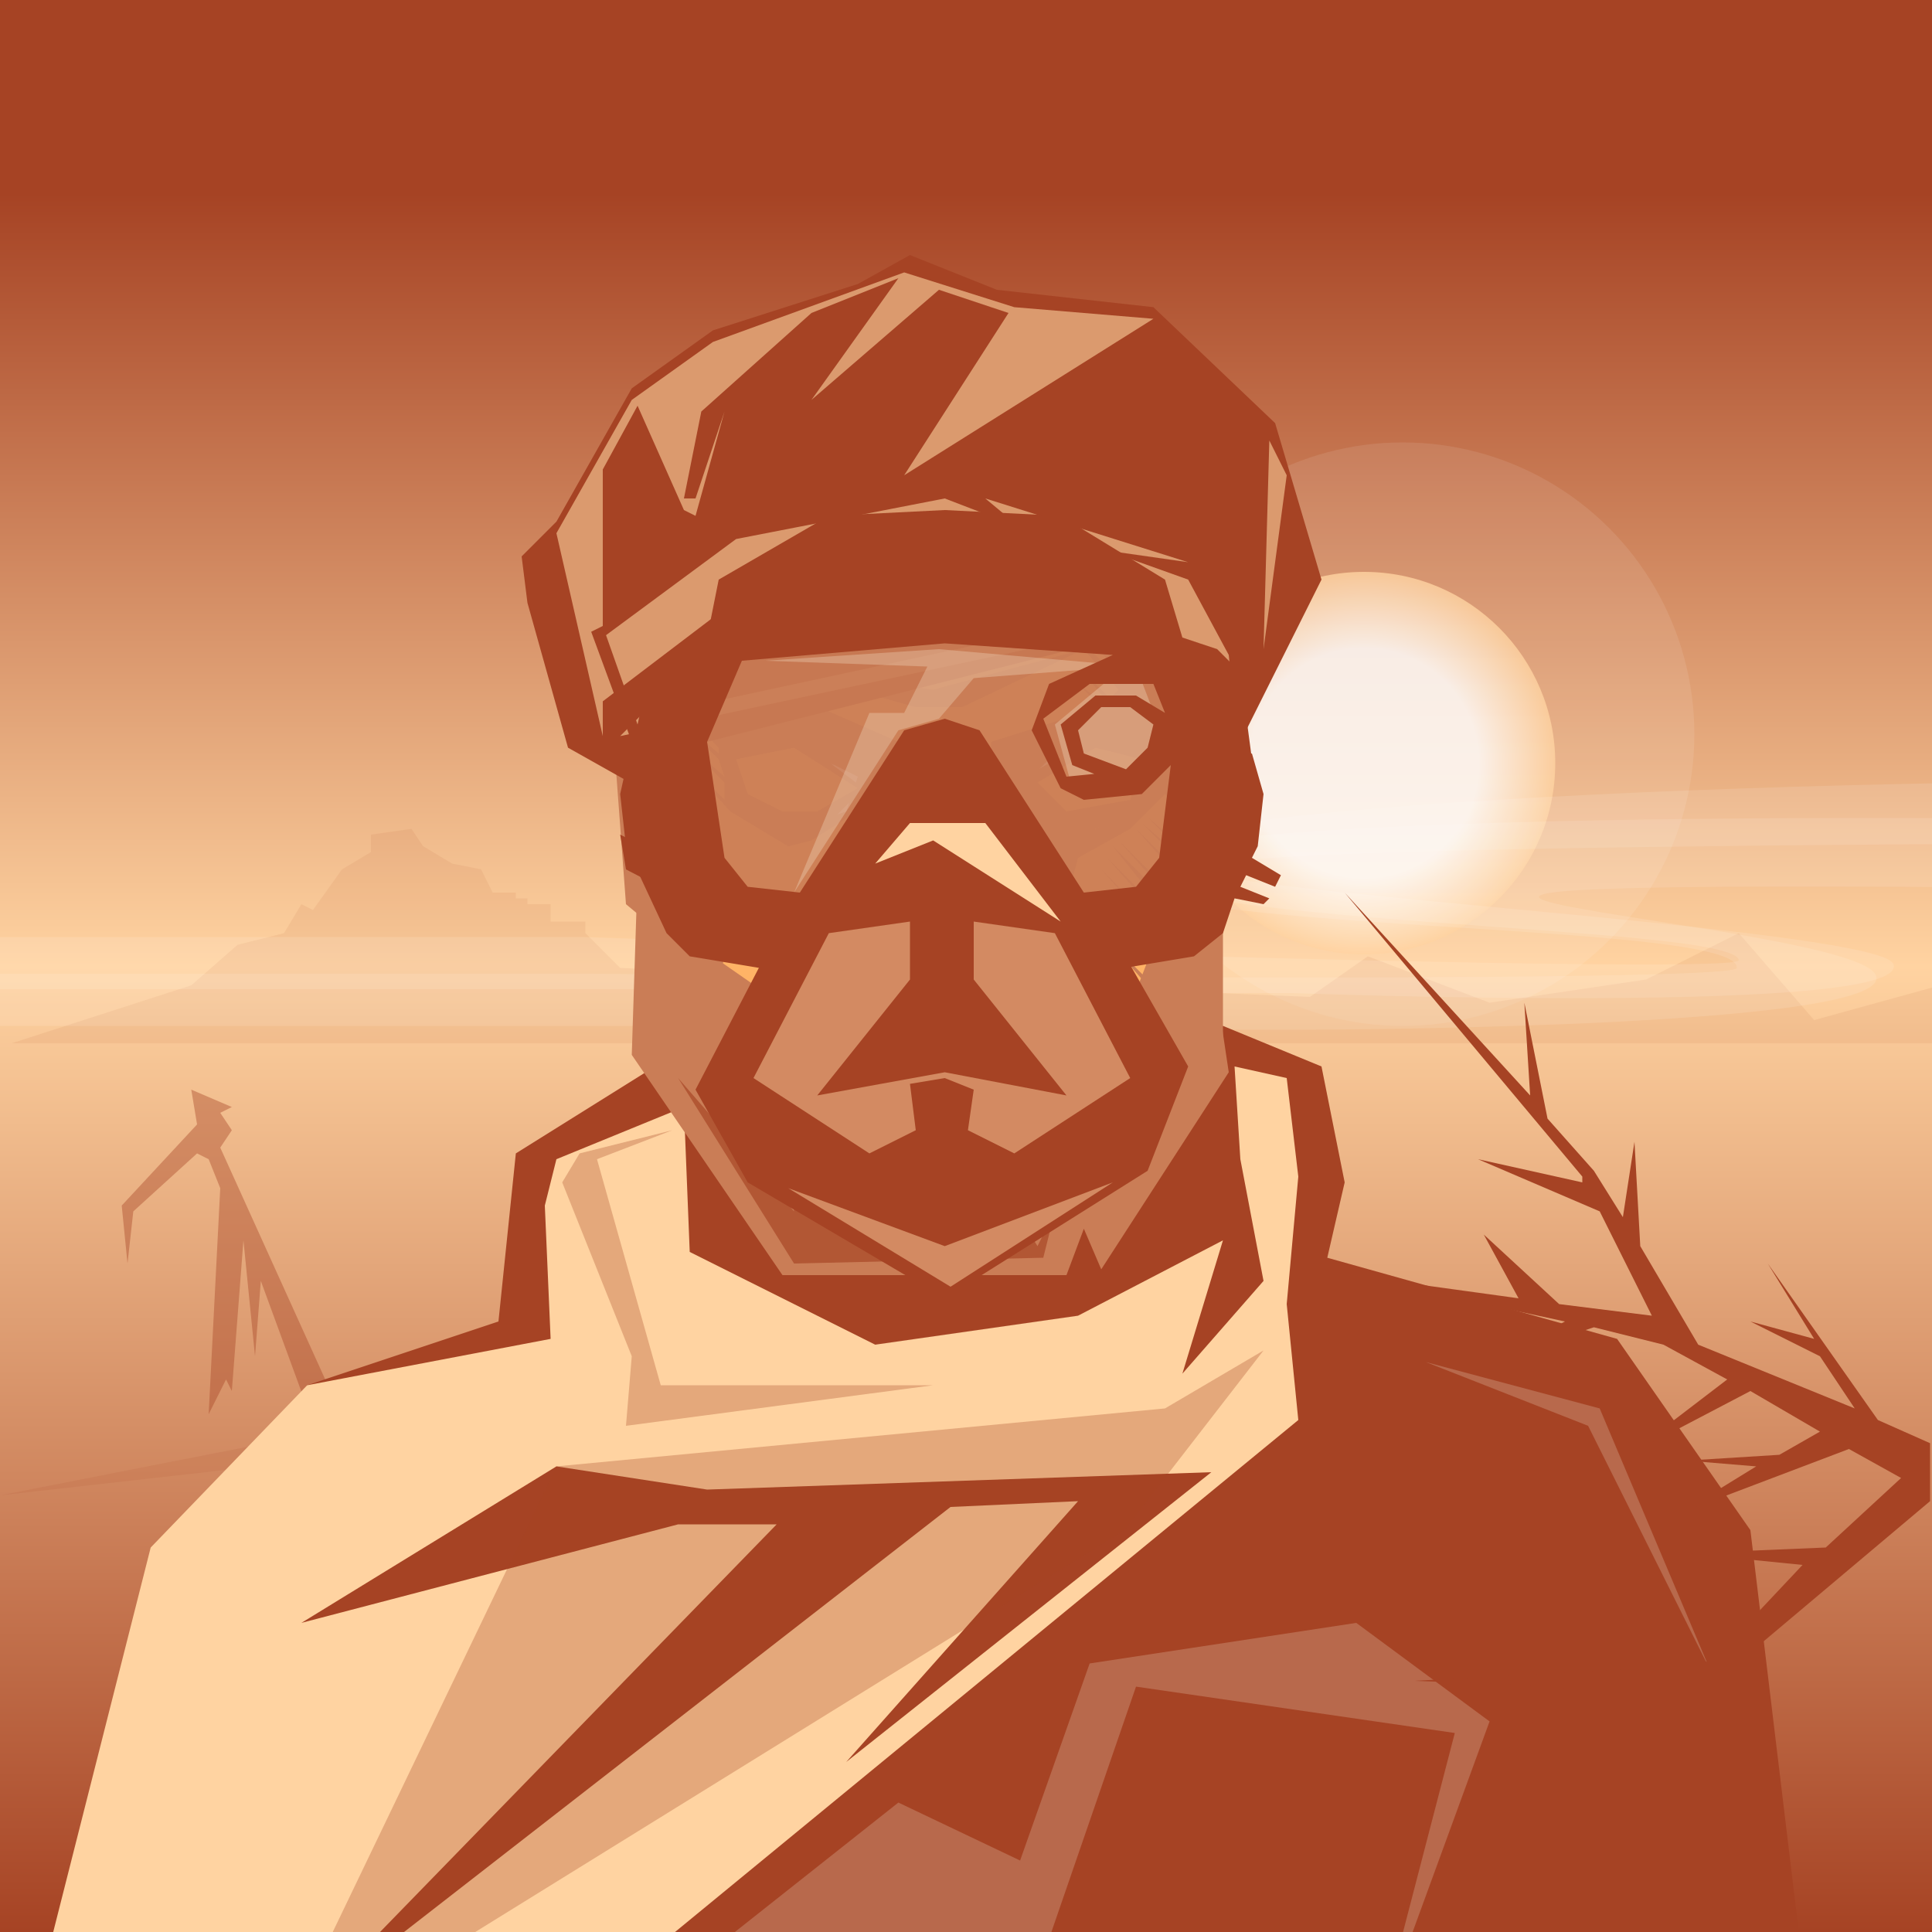 <?xml version="1.0" encoding="utf-8"?><svg xmlns="http://www.w3.org/2000/svg" width="1000px" height="1000px" viewBox="0 0 1000 1000"><rect x="0" y="0" width="1000" height="1000" fill="#333333" stroke="none"/><linearGradient id="g" gradientUnits="userSpaceOnUse" x2="0" y2="1000"><stop offset="0.1" style="stop-color:#A64324"/><stop offset="0.5" style="stop-color:#FFD3A1"/><stop offset="1" style="stop-color:#A64324"/></linearGradient><rect x="0" y="0" fill="url(#g)" width="1000" height="1000"/><circle opacity="0.09" fill="#FFFFFF" cx="726" cy="380" r="151"/><radialGradient id="s" cx="44" cy="723" r="99" gradientTransform="matrix(1 0 0 -1 662 1118)" gradientUnits="userSpaceOnUse"><stop  offset="0.6" style="stop-color:#FFFFFF"/><stop  offset="1" style="stop-color:#FFD3A1"/></radialGradient><circle opacity="0.8" fill="url(#s)" cx="706" cy="395" r="99"/><polygon opacity="0.08" points="939,528 900,483 852,507 771,519 708,495 678,516 321,501 303,483 303,477 285,477 285,468 273,468 273,465 267,465 267,462 255,462 249,450 234,447 219,438 213,429 192,432 192,441 177,450 162,471 156,468 147,483 123,489 99,510 99,510 99,510 6,540 1005,540 1026,504 " fill="#A64324" /><g><path opacity="0.11" fill="#FFFFFF" d="M668,533c0,0,313,0,303-28s-397-48,15-46c301,2,196,46,460,43c258-3,484-60,485-17s-290,24-290,50s288,9,478,12c189,3,341-83,535-26c194,56,322,32,517,5c194-27,140,0,427,0s1180,0,1180,0v-31H3607c0,0-137-11-283-10c-146,0-162,33-394-7c-232-41-312-43-420-24c-107,18-255,68-395,74s-397,18-398,7c-1-10,447-26,446-65c-1-38-176-42-391-25c-215,16-395-14-568-19c-172-4-626-8-627,25s323,25,322,50c0,9-593,3-593,3H-36v27h478C442,531,553,533,668,533"/><path opacity="0.11" fill="#FFFFFF" d="M668,514c0,0,322,12,312-15c-10-28-804-56,8-62c301-2,239,37,503,34c258-3,565-42,569,1c2,29-381,32-417,61c-23,18,273,12,470,7c189-5,513-94,714-52c212,44,184,46,379,18c194-27,188,1,475,1s1096,0,1096,0v-20c0,0-1102,0-1175,0s-137-13-284-13c-146,0-161,25-393-16s-315-31-422-12c-107,18-250,68-389,74s-432,24-432,13c0-13,458-25,473-71c12-37-172-54-387-38s-395-14-568-19c-172-4-620,7-621,41s319,32,321,51c0,9-598-12-598-12H-36v27h478C442,513,553,514,668,514z"/><animateMotion path="M 0 0 L -3750 40 Z" dur="150s" repeatCount="indefinite" /></g><polygon opacity="0.1" points="168,741 0,774 186,753 168,741 " fill="#A64324" /><polygon opacity="0.4" points="114,594 120,585 114,576 120,573 99,564 102,582 63,624 66,654 69,627 102,597 108,600 114,615 108,732 117,714 120,720 126,642 132,702 135,663 168,753 186,753 " fill="#A64324" /><polygon opacity="1" points="906,792 837,693 687,651 696,612 684,552 633,531 339,552 267,597 258,684 159,717 45,1035 936,1041 906,792 " fill="#A64324" /><polygon opacity="1" points="666,558 639,552 642,600 654,663 612,711 633,642 558,681 453,696 357,648 354,573 288,600 282,624 285,693 159,717 78,801 24,1014 186,1011 402,789 351,789 156,840 288,759 366,771 627,762 438,912 558,777 492,780 195,1011 336,1011 672,735 666,675 672,609 666,558 " fill="#FFD3A1" /><polygon opacity="0.2" points="738,705 828,729 885,864 822,738 " fill="#FFFEEB" /><polygon opacity="0.3" points="288,759 603,729 654,699 582,792 141,1065 288,759 " fill="#A64324" /><polygon opacity="0.3" points="483,717 342,717 309,600 348,585 300,597 291,612 327,702 324,738 483,717 " fill="#A64324" /><polygon opacity="0.2" points="771,891 702,840 564,861 528,963 465,933 321,1047 528,1047 588,873 753,897 714,1047 771,891 " fill="#FFFEEB" /><polygon opacity="1" points="339,306 348,531 393,597 465,636 528,636 624,537 633,399 597,216 393,198 354,237 " fill="#FFB366" /><polygon opacity="1" points="471,630 399,591 366,534 375,495 348,447 351,399 327,384 318,387 324,468 342,483 345,534 390,600 465,639 531,639 633,543 633,474 642,459 645,378 633,372 630,282 603,198 444,174 375,198 333,264 333,342 336,390 351,399 351,360 360,372 351,363 363,378 372,387 372,390 351,372 372,393 375,402 351,381 375,405 375,414 351,390 378,420 408,438 420,435 453,414 453,420 450,417 453,420 453,426 447,420 453,429 453,435 444,423 453,438 456,444 438,426 456,447 456,450 456,453 432,429 456,456 462,465 432,438 462,471 462,474 459,471 435,450 456,471 465,474 468,408 465,384 417,363 351,324 357,240 396,207 579,237 591,270 558,237 594,276 594,285 555,246 597,288 600,297 555,252 603,303 606,309 555,264 606,318 606,321 555,270 603,324 603,324 552,276 603,330 600,330 549,279 600,333 597,336 546,285 597,339 594,342 546,294 594,345 591,348 591,348 546,300 591,348 588,351 546,312 585,354 582,354 564,336 564,336 564,336 549,321 561,336 483,357 399,345 474,366 498,366 561,336 579,357 576,360 558,342 576,360 573,360 558,345 573,363 570,363 558,354 570,366 513,384 513,396 513,405 510,402 513,405 516,414 507,405 516,414 519,423 504,408 519,426 519,432 504,417 519,435 522,444 501,423 522,447 525,453 501,429 525,456 525,456 525,462 501,441 525,465 522,468 507,453 522,471 522,477 507,462 522,477 522,483 507,468 522,486 516,486 501,474 513,486 507,489 501,480 507,489 501,489 492,483 501,489 495,492 453,483 444,498 495,501 507,513 510,504 549,477 558,444 585,429 603,411 618,432 603,414 618,432 615,438 597,417 615,438 615,441 594,423 612,441 612,444 591,426 612,447 609,450 588,429 609,453 606,456 585,432 606,456 603,459 579,435 603,462 603,465 576,438 600,468 600,471 573,444 597,471 597,477 570,450 594,477 594,480 597,486 573,459 600,489 603,498 576,471 603,504 606,510 573,477 609,516 612,525 573,486 612,531 615,534 612,534 576,498 612,537 609,537 573,501 609,540 606,543 573,510 603,543 603,546 573,516 600,549 600,549 567,519 597,552 594,552 567,522 594,555 591,555 564,525 591,558 588,561 561,531 588,561 585,564 558,537 585,564 582,567 558,540 558,540 507,531 492,531 474,528 429,564 474,540 492,543 513,537 552,543 558,540 579,567 579,570 555,546 576,573 576,573 549,549 573,576 570,579 552,558 570,579 567,582 549,564 567,582 564,585 546,567 561,588 561,591 543,570 558,591 558,594 540,576 555,594 552,597 534,579 552,597 549,600 528,579 549,603 546,606 522,579 543,606 540,609 516,582 537,567 537,564 525,552 537,567 534,570 519,552 531,570 528,573 510,555 525,573 522,576 507,558 522,576 516,576 498,558 516,576 510,579 492,558 492,558 510,579 504,579 486,561 501,579 498,579 483,564 483,564 495,582 489,582 477,567 474,567 489,582 483,582 471,567 471,567 480,582 477,582 465,570 465,570 474,582 468,582 462,573 462,573 468,582 462,582 456,576 456,576 459,582 453,579 480,594 501,591 516,582 540,609 522,630 " fill="#CA7D56" /><polygon opacity="0.9" points="543,393 534,402 540,417 567,429 585,420 594,390 579,384 543,393 " fill="#FFFFFF" /><polygon opacity="0.9" points="432,396 402,387 378,393 384,417 411,429 438,420 444,402 432,396 " fill="#FFFFFF" /><circle fill="#A64324" cx="566" cy="406" r="7.3"/><circle opacity="0.66" fill="#FFFFFF" cx="570" cy="404" r="3"/><circle fill="#A64324" cx="414" cy="407" r="7.3"/><circle opacity="0.66" fill="#FFFFFF" cx="418" cy="404" r="3"/><g><polygon opacity="1" points="411,381 378,390 378,417 405,432 423,432 447,408 " fill="#CA7D56" /><polygon opacity="1" points="567,381 531,402 546,429 567,429 588,420 597,387 " fill="#CA7D56" /><polygon opacity="1" points="411,387 381,393 387,411 405,420 423,420 444,408 " fill="#FFB366" /><polygon opacity="1" points="567,387 537,405 552,420 585,414 591,393 " fill="#FFB366" /><animate attributeName="opacity" values="0;0;0;0;0;0;0;0;0;0;0;0;1;0;0;0;0;0;0;0;0" dur="4s" repeatCount="indefinite" begin="0s"/></g><polygon opacity="1" points="618,435 588,513 573,516 567,516 543,525 561,543 573,558 558,594 543,603 474,600 429,588 420,579 432,564 507,540 564,543 528,510 510,516 453,513 438,543 369,495 345,429 330,453 327,546 405,660 552,660 561,636 570,657 636,555 " fill="#CA7D56" /><polygon opacity="0.66" points="537,645 513,606 498,633 498,618 492,633 447,630 441,621 438,630 423,630 408,606 411,627 351,558 411,654 540,651 546,627 " fill="#A64324" /><polygon opacity="1" points="642,384 684,300 660,219 597,159 516,150 471,132 444,147 369,171 327,201 288,270 270,288 273,312 294,387 342,414 354,387 591,327 627,375 " fill="#A64324" /><polygon opacity="0.6" points="657,228 654,336 666,246 " fill="#FFD3A1" /><polygon opacity="0.6" points="636,339 615,300 573,285 615,291 510,258 528,273 489,258 381,279 312,330 312,243 330,210 354,264 360,267 375,213 360,258 354,258 363,213 420,162 465,144 420,207 486,150 522,162 468,246 597,165 525,159 468,141 369,177 327,207 288,276 312,381 312,363 387,306 585,309 588,312 390,312 321,381 588,324 537,327 342,369 402,321 597,318 639,369 " fill="#FFD3A1" /><polygon opacity="0.92" points="489,378 570,492 627,477 609,333 372,327 345,471 414,489 489,378 " fill="#CA7D56" /><polygon opacity="0.25" points="585,408 603,384 588,345 486,336 396,342 480,345 468,369 450,369 411,462 465,378 486,372 504,351 582,345 546,375 555,408 585,408 " fill="#FFFEEB" /><polygon opacity="0.25" points="633,348 609,336 603,342 627,357 636,426 612,483 573,489 561,486 507,384 471,384 417,486 405,489 363,483 339,426 351,357 381,336 486,327 591,333 606,330 519,309 513,318 471,321 444,291 543,291 537,273 522,273 519,279 465,276 459,273 429,273 405,285 405,303 426,294 453,309 372,327 378,333 345,348 330,432 354,486 405,495 420,492 465,417 495,411 501,399 558,492 573,495 624,486 648,432 633,348 " fill="#FFFEEB" /><polygon opacity="1" points="660,459 663,453 648,444 651,438 654,411 648,390 606,396 600,444 588,459 561,462 507,378 489,372 468,378 414,462 387,459 375,444 366,384 384,342 489,333 576,339 543,354 534,378 549,408 552,402 540,372 564,354 597,354 597,354 603,369 588,360 567,360 549,375 555,396 570,402 585,399 561,390 558,378 570,366 585,366 597,375 594,387 582,399 552,402 549,408 561,414 591,411 606,396 648,393 642,348 630,336 612,330 603,300 549,267 489,264 429,267 372,300 366,330 348,336 336,348 330,375 312,324 306,327 327,384 321,411 324,438 345,483 357,495 393,501 417,495 465,423 510,423 558,495 582,501 618,495 633,483 639,465 654,468 657,465 642,459 645,453 " fill="#A64324" /><polygon opacity="1" points="579,489 510,417 468,417 411,477 321,432 324,450 399,489 360,564 387,612 489,672 594,606 615,552 579,489 " fill="#A64324" /><polygon opacity="0.5" points="489,645 408,615 492,666 576,612 489,645 " fill="#FFD3A1" /><polygon opacity="0.5" points="546,483 504,477 504,507 552,567 489,555 423,567 471,507 471,477 429,483 390,558 450,597 474,585 471,561 489,558 504,564 501,585 525,597 585,558 546,483 " fill="#FFD3A1" /><polygon opacity="1" points="549,477 510,426 471,426 453,447 483,435 549,477 " fill="#FFD3A1" /><g><polygon opacity="1" points="972,735 915,654 939,693 906,684 942,702 960,729 879,696 849,645 846,591 840,630 825,606 801,579 789,519 792,567 696,462 819,609 819,612 765,600 828,627 855,681 807,675 768,639 786,672 699,660 810,684 771,705 825,687 861,696 894,714 843,753 906,720 942,741 921,753 873,756 909,759 870,783 957,750 984,765 945,801 873,804 933,810 885,861 840,837 867,861 861,864 801,834 786,822 783,783 777,813 744,780 795,840 840,864 732,870 810,873 780,906 825,873 885,873 999,777 999,747 972,735 " fill="#A64324" /><animateMotion path="M0,0 C5,-5 12,-5 15,-12Z" dur="10s" repeatCount="indefinite"/></g></svg> 